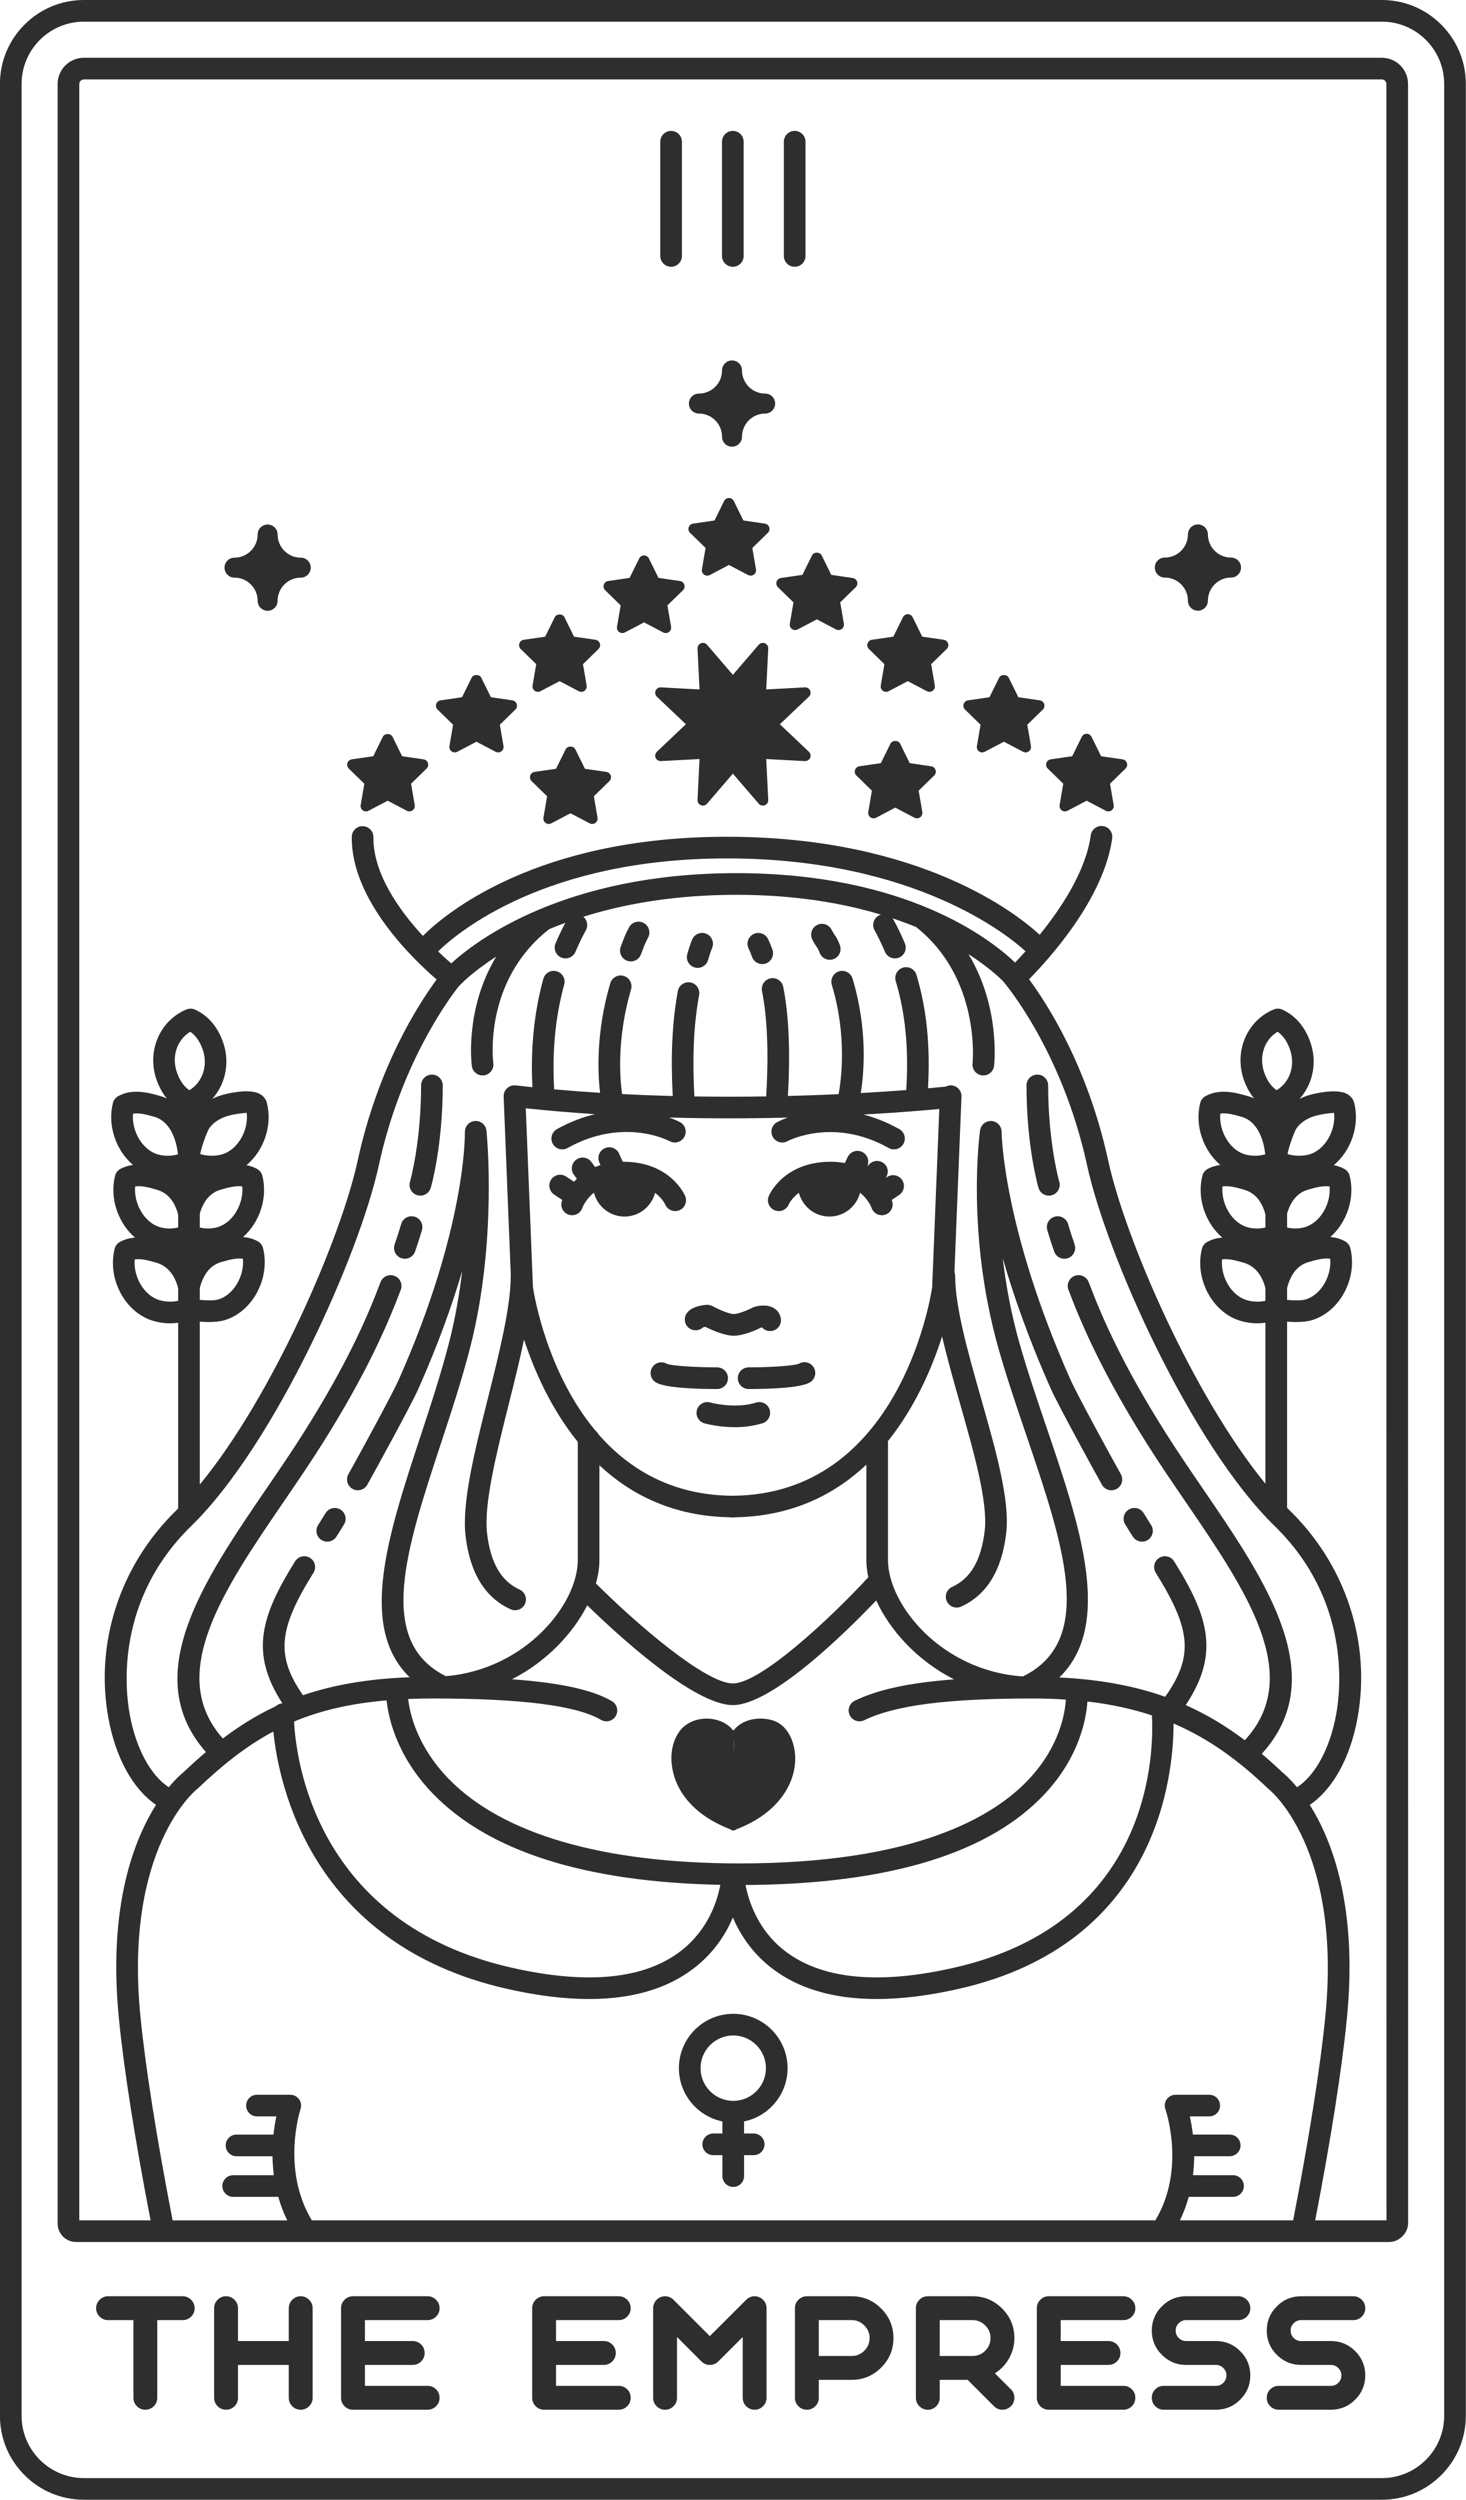 <?xml version="1.0" encoding="UTF-8"?><svg xmlns="http://www.w3.org/2000/svg" xmlns:xlink="http://www.w3.org/1999/xlink" height="1100.0" preserveAspectRatio="xMidYMid meet" version="1.0" viewBox="277.4 50.0 645.3 1100.0" width="645.3" zoomAndPan="magnify"><g id="change1_1"><path d="M911.797,60.832C904.813,53.847,895.525,50,885.648,50H600H314.352c-9.879,0-19.165,3.847-26.149,10.832 c-6.985,6.984-10.831,16.271-10.831,26.149V600v513.019c0,9.878,3.847,19.165,10.831,26.15c6.984,6.984,16.271,10.831,26.149,10.831 H600h285.647c9.878,0,19.165-3.847,26.149-10.831c6.985-6.985,10.831-16.272,10.831-26.15V600V86.981 C922.628,77.103,918.782,67.816,911.797,60.832z M913.097,600v513.019c0,7.58-3.072,14.443-8.04,19.41 c-4.968,4.968-11.83,8.04-19.41,8.04H600H314.352c-7.58,0-14.442-3.072-19.41-8.04c-4.968-4.967-8.04-11.83-8.04-19.41V600V86.981 c0-7.58,3.072-14.442,8.04-19.41c4.967-4.968,11.83-8.04,19.41-8.04H600h285.647c7.58,0,14.443,3.072,19.41,8.04 c4.967,4.967,8.04,11.83,8.04,19.41V600z M897.192,86.981c0-3.089-1.203-5.993-3.387-8.177c-2.184-2.185-5.088-3.387-8.177-3.387 H599.98H314.332c-3.089,0-5.993,1.203-8.177,3.387c-2.185,2.185-3.387,5.089-3.387,8.177V600v428.592 c0.083,4.429,3.685,7.997,8.134,7.997h577.919c4.501,0,8.411-3.911,8.411-8.411L897.192,600V86.981z M334.499,804.409 c-2.063-11.244-6.199-50.454,27.12-82.937c36.645-35.728,73.944-119.187,82.535-158.711c9.521-43.805,29.779-71.861,35.26-78.855 c0.138-0.121,0.285-0.228,0.41-0.367c0.133-0.148,5.261-5.684,16.001-12.58c-13.782,22.832-10.9,46.83-10.729,48.139 c0.316,2.398,2.361,4.14,4.716,4.14c0.205,0,0.413-0.012,0.621-0.039c2.606-0.338,4.446-2.726,4.114-5.333 c-0.188-1.484-4.257-36.43,24.587-58.994c2.277-0.949,4.638-1.883,7.127-2.792c-1.528,2.868-2.99,5.881-4.321,9.039 c-1.024,2.426,0.112,5.22,2.538,6.244c0.605,0.254,1.232,0.375,1.849,0.375c1.858,0,3.627-1.095,4.393-2.915 c1.409-3.335,2.947-6.525,4.579-9.477c1.118-2.025,0.604-4.509-1.101-5.944c17.713-5.554,40.018-9.649,67.384-9.649 c25.72,0,46.747,3.65,63.597,8.726c-0.324,0.096-0.644,0.223-0.953,0.393c-2.302,1.272-3.14,4.171-1.868,6.475 c1.632,2.952,3.171,6.142,4.579,9.477c0.766,1.82,2.535,2.915,4.393,2.915c0.617,0,1.244-0.121,1.849-0.375 c2.426-1.024,3.562-3.818,2.538-6.244c-1.536-3.642-3.224-7.136-5.014-10.38c-0.131-0.236-0.289-0.446-0.451-0.651 c3.67,1.227,7.143,2.511,10.382,3.839c28.542,22.577,24.926,59.428,24.865,60.011c-0.298,2.614,1.579,4.973,4.192,5.273 c0.186,0.022,0.369,0.031,0.549,0.031c2.389,0,4.449-1.793,4.728-4.224c0.154-1.344,2.712-26.026-11.267-49.162 c8.04,5.185,13.03,9.717,15.307,11.99c0.074,0.1,0.131,0.207,0.214,0.303c0.254,0.295,25.668,29.952,36.679,80.613 c8.591,39.524,45.89,122.983,82.535,158.711c33.319,32.482,29.183,71.693,27.12,82.937c-2.748,14.994-9.218,26.879-17.226,32.057 c-3.11-3.752-5.523-5.818-6.326-6.461c-3.022-2.868-6.081-5.612-9.194-8.25c30.723-33.743,1.987-75.809-25.844-116.529 c-5.566-8.143-11.321-16.565-16.506-24.783c-19.239-30.505-27.901-50.608-33.84-66.249c-0.934-2.46-3.689-3.697-6.146-2.764 c-2.46,0.934-3.698,3.686-2.764,6.146c5.746,15.144,14.886,36.553,34.69,67.953c5.277,8.368,11.082,16.861,16.698,25.077 c26.97,39.461,52.451,76.78,26.239,105.169c-7.957-6.012-16.467-11.223-25.997-15.468c14.975-22.558,10.162-38.812-5.104-63.258 c-1.393-2.234-4.34-2.912-6.568-1.519c-2.231,1.395-2.91,4.334-1.517,6.568c15.627,25.025,16.68,36.782,4.13,54.563 c-13.184-4.686-28.373-7.642-46.6-8.503c23.933-23.128,8.973-67.142-5.558-109.885c-4.189-12.323-8.523-25.067-12.023-37.417 c-3.69-13.017-5.958-25.662-7.314-37.216c4.633,16.178,11.397,35.561,21.304,57.769c2.982,6.691,18.867,35.742,22.37,41.952 c0.875,1.553,2.491,2.426,4.154,2.426c0.794,0,1.598-0.199,2.339-0.616c2.29-1.294,3.103-4.199,1.809-6.492 c-4.049-7.179-19.279-35.12-21.966-41.151c-30.132-67.554-30.505-109.087-30.505-109.499c0-0.053-0.014-0.103-0.016-0.156 c-0.005-0.166-0.027-0.326-0.049-0.487c-0.021-0.153-0.039-0.305-0.074-0.454c-0.036-0.151-0.086-0.295-0.137-0.441 c-0.051-0.149-0.099-0.297-0.164-0.438c-0.062-0.137-0.139-0.265-0.214-0.394c-0.078-0.134-0.152-0.268-0.242-0.394 c-0.09-0.126-0.193-0.241-0.295-0.358c-0.097-0.111-0.191-0.223-0.297-0.324c-0.117-0.112-0.246-0.209-0.375-0.309 c-0.112-0.087-0.223-0.176-0.343-0.253c-0.136-0.087-0.282-0.159-0.427-0.232c-0.132-0.067-0.262-0.134-0.401-0.189 c-0.148-0.058-0.304-0.1-0.46-0.143c-0.15-0.042-0.297-0.084-0.453-0.111c-0.055-0.01-0.105-0.031-0.161-0.039 c-0.121-0.017-0.238-0.006-0.358-0.013c-0.1-0.006-0.195-0.03-0.296-0.03h-0.003c-0.047,0-0.09,0.012-0.136,0.014 c-0.177,0.005-0.349,0.028-0.522,0.052c-0.146,0.02-0.292,0.038-0.433,0.071c-0.147,0.035-0.287,0.084-0.429,0.132 c-0.157,0.053-0.313,0.105-0.461,0.173c-0.12,0.055-0.232,0.123-0.346,0.187c-0.154,0.086-0.306,0.172-0.448,0.275 c-0.105,0.076-0.2,0.162-0.299,0.246c-0.132,0.112-0.263,0.223-0.382,0.349c-0.095,0.1-0.178,0.21-0.264,0.319 c-0.102,0.129-0.205,0.257-0.294,0.396c-0.078,0.122-0.141,0.252-0.208,0.381c-0.074,0.146-0.149,0.289-0.209,0.443 c-0.052,0.135-0.09,0.276-0.13,0.418c-0.047,0.165-0.092,0.328-0.122,0.5c-0.009,0.05-0.029,0.095-0.036,0.145 c-0.258,1.843-6.159,45.707,8.123,96.091c3.568,12.586,7.943,25.447,12.168,37.886c16.513,48.573,30.768,90.566-1.428,106.357 c-35.889-2.388-59.391-31.593-59.391-51.197v-52.38c12.233-15.269,19.598-32.803,23.817-46.056 c2.206,9.593,5.105,19.793,7.963,29.829c6.028,21.189,12.264,43.099,10.781,55.71c-1.523,12.941-6.205,21.014-14.315,24.687 c-2.395,1.086-3.459,3.909-2.373,6.308c0.797,1.759,2.529,2.799,4.344,2.799c0.658,0,1.325-0.136,1.964-0.425 c11.25-5.094,17.927-15.944,19.844-32.254c1.706-14.503-4.502-36.327-11.079-59.431c-5.594-19.663-11.38-39.994-11.38-53.879 c0-0.592-0.122-1.153-0.319-1.676l3.096-77.193c0.105-2.629-1.942-4.848-4.57-4.953c-0.838-0.015-1.628,0.2-2.333,0.56 c-1.329,0.138-4,0.404-7.839,0.743c1.068-18.57-0.571-34.945-5.068-49.907c-0.76-2.522-3.431-3.951-5.935-3.193 c-2.522,0.757-3.95,3.414-3.193,5.935c4.277,14.233,5.772,29.947,4.609,47.948c-5.595,0.426-12.32,0.881-19.988,1.307 c1.426-8.907,3.08-28.084-3.63-50.363c-0.76-2.521-3.416-3.95-5.938-3.188c-2.519,0.759-3.946,3.416-3.189,5.937 c6.72,22.316,4.195,41.572,2.988,48.111c-6.89,0.318-14.369,0.591-22.304,0.79c1.086-19.545,0.426-35.32-2.055-48.002 c-0.506-2.584-3.01-4.271-5.591-3.763c-2.581,0.506-4.266,3.008-3.76,5.591c2.355,12.058,2.95,27.294,1.851,46.373 c-9.984,0.16-20.578,0.187-31.606,0.017c-1.281-22.529,0.541-36.21,2.064-44.64c0.469-2.591-1.25-5.07-3.841-5.538 c-2.578-0.456-5.067,1.25-5.535,3.841c-2.488,13.76-3.193,28.543-2.229,46.143c-7.292-0.187-14.748-0.473-22.3-0.858 c-0.914-6.433-2.466-24.237,3.946-46.08c0.742-2.525-0.704-5.174-3.23-5.915c-2.526-0.731-5.175,0.704-5.917,3.231 c-6.385,21.756-5.5,39.746-4.487,48.214c-6.682-0.421-13.421-0.926-20.193-1.535c-0.993-16.254,0.469-31.758,4.398-46.096 c0.698-2.538-0.797-5.16-3.335-5.856c-2.529-0.689-5.16,0.794-5.855,3.337c-4.088,14.899-5.675,30.929-4.801,47.681 c-2.451-0.255-4.903-0.515-7.355-0.798c-1.402-0.151-2.764,0.295-3.788,1.241c-1.021,0.948-1.576,2.293-1.52,3.684l3.151,78.572 c-0.006,0.1-0.03,0.195-0.03,0.297c0,13.816-5.116,34.218-10.062,53.949c-5.929,23.649-11.529,45.988-9.817,60.538 c1.917,16.31,8.594,27.163,19.841,32.254c0.639,0.289,1.306,0.425,1.964,0.425c1.815,0,3.546-1.039,4.344-2.799 c1.086-2.398,0.022-5.222-2.373-6.308c-8.107-3.67-12.789-11.746-14.312-24.687c-1.505-12.814,4.139-35.331,9.599-57.106 c2.378-9.489,4.774-19.109,6.674-28.217c4.318,13.184,11.669,30.199,23.654,45.029V736.5c0,19.362-22.923,48.087-58.061,51.097 c-30.826-15.343-17.581-55.642-2.237-102.245c4.626-14.055,9.413-28.587,13.04-42.848c11.824-46.487,7.26-93.006,7.061-94.964 c-0.011-0.106-0.045-0.202-0.063-0.306c-0.028-0.164-0.056-0.326-0.099-0.484c-0.039-0.139-0.088-0.271-0.139-0.405 c-0.063-0.168-0.129-0.332-0.209-0.49c-0.052-0.101-0.111-0.196-0.169-0.292c-0.109-0.181-0.225-0.355-0.356-0.519 c-0.044-0.054-0.09-0.104-0.136-0.156c-0.167-0.192-0.345-0.37-0.541-0.532c-0.019-0.016-0.04-0.031-0.061-0.047 c-0.224-0.181-0.462-0.34-0.717-0.477c-0.005-0.003-0.011-0.005-0.016-0.008c-0.257-0.138-0.526-0.25-0.807-0.338 c-0.033-0.01-0.067-0.017-0.1-0.027c-0.241-0.069-0.486-0.122-0.741-0.151c-0.127-0.016-0.256-0.017-0.384-0.023 c-0.115-0.003-0.225-0.025-0.342-0.02c-0.05,0.002-0.096,0.016-0.146,0.019c-0.067,0.004-0.131-0.007-0.199,0 c-0.123,0.013-0.237,0.051-0.357,0.073c-0.132,0.024-0.264,0.046-0.391,0.08c-0.183,0.049-0.356,0.112-0.529,0.182 c-0.114,0.046-0.227,0.089-0.336,0.143c-0.172,0.085-0.334,0.182-0.493,0.286c-0.097,0.063-0.193,0.124-0.285,0.194 c-0.152,0.116-0.291,0.242-0.427,0.374c-0.083,0.081-0.166,0.16-0.244,0.247c-0.123,0.138-0.233,0.285-0.339,0.437 c-0.071,0.1-0.14,0.199-0.203,0.304c-0.091,0.154-0.169,0.314-0.242,0.479c-0.054,0.119-0.106,0.237-0.15,0.36 c-0.059,0.165-0.101,0.334-0.142,0.506c-0.031,0.135-0.062,0.268-0.082,0.407c-0.024,0.171-0.032,0.344-0.038,0.52 c-0.003,0.098-0.024,0.191-0.021,0.29c0.009,0.411,0.807,41.888-29.291,109.361c-2.687,6.031-17.917,33.972-21.966,41.151 c-1.294,2.293-0.481,5.198,1.809,6.492c0.742,0.417,1.545,0.616,2.339,0.616c1.663,0,3.279-0.873,4.154-2.426 c3.503-6.21,19.388-35.261,22.37-41.952c8.766-19.652,14.985-37.105,19.398-52.08c-1.185,9.964-2.965,20.431-5.61,30.828 c-3.546,13.94-8.278,28.316-12.854,42.215c-14.101,42.825-27.498,83.576-4.662,105.682c-18.598,0.696-33.772,3.42-46.951,7.924 c-12.046-17.405-10.81-29.173,4.618-53.88c1.393-2.234,0.714-5.174-1.517-6.568c-2.24-1.393-5.175-0.715-6.568,1.519 c-15.084,24.155-19.96,40.31-5.63,62.453c-0.05,0.022-0.099,0.046-0.149,0.068c-1.057,0.117-2.024,0.564-2.769,1.263 c-8.359,3.913-15.972,8.661-23.262,14.186c-25.07-28.294,0.221-65.309,26.951-104.421c5.616-8.213,11.418-16.704,16.695-25.069 c19.81-31.409,28.944-52.814,34.687-67.953c0.934-2.462-0.304-5.212-2.764-6.146c-2.467-0.932-5.212,0.304-6.146,2.764 c-5.932,15.637-14.591,35.737-33.837,66.249c-5.184,8.216-10.937,16.634-16.503,24.776c-27.618,40.411-56.123,82.146-26.533,115.76 c-3.36,2.849-6.69,5.852-10.034,9.027c-0.802,0.641-3.207,2.7-6.309,6.438C343.697,831.254,337.242,819.38,334.499,804.409z M724.217,473.561c-11.048-10.53-48.093-39.339-122.636-39.339c-75.672,0-114.566,29.667-125.567,39.716 c-1.525-1.316-3.535-3.123-5.781-5.274c8.72-8.474,47.34-40.923,127.098-40.923c83.035,0,124.296,34.25,131.493,40.872 C727.067,470.564,725.48,472.257,724.217,473.561z M697.463,915.853c-33.34,7.58-58.422,5.107-74.549-7.341 c-12.028-9.281-16.021-22.127-17.343-29.031c63.046-0.357,107.459-13.909,131.958-40.346c15.029-16.217,18.007-32.72,18.525-40.399 c10.536,1.228,19.901,3.303,28.384,6.113C785.299,819.911,785.177,895.918,697.463,915.853z M447.565,798.237 c0.86,7.99,4.561,24.548,20.118,40.775c24.592,25.655,67.248,39.206,126.785,40.388c-1.273,6.842-5.195,19.649-17.267,29.026 c-16.127,12.522-41.246,15.02-74.664,7.428c-86.377-19.633-94.878-91.88-95.687-108.296 C418.345,802.742,431.484,799.62,447.565,798.237z M467.618,797.403c39.238,0,63.544,3.075,74.307,9.401 c0.757,0.447,1.589,0.658,2.411,0.658c1.632,0,3.224-0.841,4.111-2.352c1.334-2.268,0.577-5.188-1.694-6.522 c-8.432-4.958-22.728-8.113-43.992-9.635c15.38-7.869,26.87-20.204,33.127-32.545c13.037,12.702,46.824,43.905,64.112,43.905 c17.405,0,50.449-32.782,63.096-46.035c5.985,13.056,17.918,26.396,34.223,34.715c-19.835,1.489-33.635,4.516-43.69,9.418 c-2.367,1.154-3.348,4.008-2.197,6.373c0.825,1.694,2.522,2.677,4.288,2.677c0.701,0,1.412-0.155,2.085-0.481 c13.581-6.621,36.588-9.575,74.591-9.577c4.961,0,9.634,0.194,14.164,0.487c-0.357,5.931-2.667,20.361-16.018,34.768 c-15.78,17.03-50.709,37.327-127.491,37.327c-60.28,0-104.625-12.904-128.245-37.318c-13.701-14.164-16.97-28.367-17.736-35.036 C460.466,797.492,463.957,797.403,467.618,797.403z M508.836,537.694c10.211,1.091,20.395,1.932,30.453,2.585 c-5.279,1.266-10.888,3.323-16.718,6.577c-2.296,1.283-3.121,4.185-1.837,6.484c0.872,1.562,2.494,2.443,4.164,2.443 c0.788,0,1.585-0.195,2.321-0.607c24.371-13.603,44.147-3.438,44.984-2.991c2.315,1.236,5.197,0.377,6.444-1.933 c1.253-2.315,0.391-5.206-1.924-6.46c-0.251-0.136-1.935-1.023-4.768-2.026c18.65,0.503,36.321,0.423,52.157,0.031 c-2.765,0.994-4.415,1.868-4.661,2.003c-2.311,1.26-3.165,4.154-1.902,6.466c1.26,2.313,4.164,3.165,6.463,1.902 c0.205-0.109,20.204-10.702,44.562,3c0.738,0.416,1.539,0.614,2.333,0.614c1.663-0.002,3.283-0.875,4.157-2.431 c1.291-2.293,0.478-5.198-1.818-6.489c-5.488-3.088-10.79-5.125-15.793-6.41c15.562-0.871,27.245-1.869,33.405-2.452l-3.144,78.455 c-0.94,6.198-15.179,91.248-87.86,91.735c-27.019-0.181-45.968-12.034-59.151-27.195c-0.318-0.613-0.76-1.144-1.3-1.565 c-21.189-25.463-26.831-59.158-27.41-62.974L508.836,537.694z M541.254,736.5v-41.695c13.867,12.953,32.484,22.383,57.256,22.867 c0.24,0.037,0.481,0.074,0.731,0.074c0.209,0,0.404-0.022,0.613-0.023c0.209,0.001,0.403,0.023,0.613,0.023 c0.251,0,0.491-0.036,0.731-0.074c24.948-0.487,43.649-10.051,57.547-23.145V736.5c0,2.412,0.303,4.949,0.869,7.558 c-17.146,18.566-47.516,46.724-59.617,46.724c-11.999,0-42.51-26.231-60.301-44.005C540.713,743.209,541.254,739.742,541.254,736.5z M363.995,837.411c0.14-0.106,0.276-0.22,0.403-0.344c10.873-10.335,21.353-18.732,33.322-25.123 c2.384,23.457,16.713,93.661,102.707,113.206c13.236,3.006,25.336,4.508,36.269,4.508c19.081,0,34.597-4.573,46.349-13.704 c8.693-6.753,13.856-14.903,16.954-22.169c3.098,7.265,8.261,15.416,16.954,22.169c11.753,9.131,27.269,13.707,46.349,13.704 c10.933,0,23.037-1.502,36.269-4.508c87.278-19.837,94.396-93.45,94.409-116.729c16.178,6.935,29.16,16.805,41.62,28.647 c0.115,0.112,0.258,0.23,0.382,0.329c0.323,0.248,32.078,25.82,24.808,99.794c-2.194,22.338-7.097,53.365-14.178,89.868h-49.832 c1.667-3.459,2.94-6.924,3.876-10.349h19.497c2.631,0,4.766-2.135,4.766-4.766s-2.135-4.766-4.766-4.766h-17.627 c0.344-2.882,0.521-5.683,0.529-8.34h15.637c2.631,0,4.766-2.135,4.766-4.766s-2.135-4.766-4.766-4.766h-16.21 c-0.37-3.074-0.859-5.791-1.357-7.998h8.548c2.631,0,4.766-2.135,4.766-4.766s-2.135-4.766-4.766-4.766h-14.66 c-0.067,0-0.128,0.017-0.194,0.02c-0.521,0.006-1.049,0.078-1.565,0.266c-2.473,0.894-3.757,3.621-2.87,6.097 c0.097,0.266,9.132,26.379-4.435,48.898H414.668c-13.604-22.531-5.087-48.64-4.975-48.973c0.029-0.086,0.036-0.172,0.06-0.258 c0.048-0.169,0.091-0.338,0.12-0.514c0.026-0.16,0.038-0.317,0.048-0.476c0.006-0.099,0.029-0.193,0.029-0.294 c0-0.056-0.014-0.107-0.016-0.162c-0.005-0.168-0.027-0.331-0.05-0.496c-0.021-0.151-0.041-0.3-0.075-0.446 c-0.035-0.148-0.085-0.289-0.135-0.432c-0.051-0.15-0.1-0.299-0.165-0.441c-0.063-0.136-0.139-0.264-0.214-0.394 c-0.077-0.133-0.15-0.265-0.239-0.389c-0.092-0.13-0.199-0.248-0.304-0.368c-0.095-0.108-0.186-0.217-0.29-0.316 c-0.116-0.111-0.244-0.208-0.373-0.308c-0.118-0.091-0.233-0.183-0.36-0.263c-0.127-0.08-0.263-0.147-0.398-0.216 c-0.148-0.075-0.296-0.149-0.453-0.208c-0.051-0.019-0.094-0.049-0.146-0.067c-0.093-0.032-0.188-0.04-0.282-0.066 c-0.161-0.044-0.32-0.086-0.487-0.113c-0.164-0.027-0.325-0.039-0.487-0.049c-0.098-0.006-0.192-0.029-0.292-0.029h-14.66 c-2.631,0-4.766,2.135-4.766,4.766s2.135,4.766,4.766,4.766h8.503c-0.462,2.202-0.912,4.923-1.239,7.998h-16.283 c-2.631,0-4.766,2.135-4.766,4.766s2.135,4.766,4.766,4.766h15.832c0.038,2.657,0.244,5.457,0.615,8.34h-17.909 c-2.631,0-4.766,2.135-4.766,4.766s2.135,4.766,4.766,4.766h19.855c0.959,3.425,2.25,6.889,3.927,10.349h-50.44 c-7.081-36.503-11.984-67.53-14.178-89.868C331.936,863.215,363.694,837.644,363.995,837.411z M856.321,1027.058 c6.952-36.008,11.768-66.681,13.959-88.937c4.829-49.162-6.56-78.413-16.36-93.904c10.107-6.781,17.799-20.57,21.011-38.092 c6.075-33.139-5.082-67.335-29.844-91.478c-0.379-0.37-0.759-0.775-1.139-1.156v-81.908c1.252,0.097,2.612,0.169,4.008,0.169 c2.377,0,4.818-0.197,6.816-0.785c12.37-3.636,20.319-18.46,17.011-31.725c-0.32-1.292-1.17-2.391-2.339-3.03 c-2.097-1.147-4.26-1.687-6.447-1.863c7.185-6.346,10.961-17.071,8.501-26.94c-0.32-1.292-1.17-2.391-2.339-3.03 c-1.519-0.831-3.072-1.355-4.644-1.649c7.497-6.285,11.5-17.26,8.988-27.343c-0.41-1.649-1.489-3.047-3.037-3.936 c-5.135-2.944-16.633,0.38-16.754,0.414c-0.555,0.164-1.108,0.343-1.651,0.537c-0.919,0.328-1.764,0.743-2.615,1.149 c5.888-6.567,7.953-16.261,4.595-25.368c-2.442-6.629-6.531-11.306-12.159-13.901c-1.207-0.557-2.594-0.579-3.826-0.071 c-11.936,4.969-17.644,18.741-12.997,31.352c1.107,3.007,2.571,5.59,4.346,7.782c-0.816-0.367-1.658-0.701-2.553-0.964 c-6.211-1.826-12.783-3.329-18.817-0.028c-1.17,0.639-2.02,1.737-2.339,3.03c-2.5,10.026,1.437,20.935,8.846,27.239 c-1.881,0.247-3.742,0.767-5.554,1.757c-1.17,0.639-2.02,1.737-2.339,3.03c-2.495,10.005,1.419,20.891,8.798,27.202 c-2.257,0.156-4.489,0.705-6.651,1.886c-1.17,0.638-2.02,1.737-2.342,3.031c-3.301,13.267,4.651,28.091,17.018,31.724 c2.439,0.717,4.967,1.072,7.468,1.072c1.172,0,2.331-0.107,3.478-0.262v70.836c-31.719-38.645-61.693-107.615-69.203-142.163 c-9.03-41.542-26.9-69.093-34.846-79.811c8.61-8.716,32.981-35.444,36.599-62.059c0.354-2.608-1.474-5.011-4.08-5.364 c-2.584-0.346-5.008,1.472-5.364,4.08c-2.14,15.747-13.105,32.201-22.486,43.77c-9.12-8.471-51.706-43.142-137.706-43.142 c-83.676,0-123.793,33.698-133.796,43.626c-10.339-11.233-21.953-27.434-21.761-43.447c0.031-2.633-2.076-4.79-4.71-4.823 c-2.603-0.124-4.79,2.077-4.821,4.708c-0.333,27.75,27.116,53.944,37.368,62.751c-7.983,10.79-25.77,38.298-34.771,79.71 c-7.533,34.655-37.668,103.949-69.495,142.525v-71.677c1.252,0.097,2.612,0.169,4.009,0.169c2.377,0,4.818-0.197,6.816-0.785 c12.367-3.635,20.319-18.459,17.018-31.724c-0.323-1.294-1.173-2.394-2.342-3.031c-2.1-1.146-4.264-1.687-6.451-1.862 c7.186-6.346,10.963-17.071,8.502-26.94c-0.32-1.292-1.17-2.391-2.339-3.03c-1.519-0.831-3.072-1.355-4.645-1.649 c7.496-6.285,11.5-17.26,8.988-27.348c-0.41-1.647-1.489-3.044-3.037-3.931c-5.129-2.944-16.276,0.273-16.754,0.414 c-0.555,0.164-1.108,0.343-1.651,0.537c-0.918,0.328-1.763,0.743-2.614,1.148c5.888-6.566,7.953-16.26,4.597-25.366v-0.002 c-2.445-6.63-6.537-11.306-12.162-13.901c-1.207-0.557-2.594-0.579-3.825-0.071c-11.936,4.969-17.644,18.741-12.997,31.352 c1.107,3.007,2.571,5.59,4.346,7.782c-0.816-0.367-1.658-0.701-2.553-0.964c-6.208-1.826-12.786-3.329-18.817-0.028 c-1.17,0.639-2.02,1.737-2.339,3.03c-2.5,10.026,1.437,20.935,8.846,27.239c-1.881,0.247-3.742,0.767-5.554,1.757 c-1.17,0.639-2.02,1.737-2.339,3.03c-2.494,10.005,1.419,20.891,8.798,27.202c-2.257,0.156-4.487,0.704-6.648,1.886 c-1.17,0.639-2.02,1.737-2.339,3.03c-3.307,13.267,4.641,28.092,17.011,31.725c2.439,0.717,4.967,1.072,7.468,1.072 c1.172,0,2.331-0.107,3.478-0.262v81.725c-0.282,0.281-0.565,0.584-0.847,0.86c-24.762,24.143-35.919,58.339-29.844,91.478 c3.207,17.5,10.885,31.275,20.974,38.065c-9.805,15.484-21.21,44.742-16.376,93.931c2.191,22.257,7.006,52.93,13.959,88.937h-31.38 V600V86.981c0-0.559,0.201-1.043,0.596-1.438c0.395-0.395,0.878-0.595,1.437-0.595H599.98h285.648c0.559,0,1.042,0.2,1.438,0.596 c0.395,0.395,0.596,0.879,0.596,1.437v513.02l0.04,427.057H856.321z M839.344,529.744c-2.339-1.627-4.095-4.092-5.343-7.474 c-2.646-7.184-0.174-14.655,5.758-18.263c2.336,1.627,4.092,4.092,5.34,7.473c0,0.002,0,0.002,0,0.003 C847.746,518.664,845.276,526.134,839.344,529.744z M843.948,567.593c0.001,0,0.002,0,0.003,0c-0.001,0.001-0.002,0.001-0.003,0.002 V567.593z M834.417,599.81v0.144c-0.053-0.039-0.106-0.078-0.159-0.117C834.311,599.829,834.364,599.818,834.417,599.81z M843.948,616.785c0.003-0.012,0.009-0.022,0.012-0.034c1.579-6.182,4.725-10.007,9.354-11.368c3.546-1.041,6.947-1.916,9.618-1.46 c0.676,7.66-4.123,15.924-10.847,17.9c-1.781,0.523-5.118,0.464-8.138,0.192V616.785z M851.801,589.993 c-2.578,0.756-5.281,0.788-7.853,0.163v-6.142c1.651-5.637,4.69-9.173,9.081-10.463c3.543-1.039,6.944-1.91,9.618-1.46 C863.324,579.753,858.524,588.016,851.801,589.993z M853.802,557.966c-2.966,0.866-6.627,0.802-9.674-0.112 c0.524-3.101,2.904-9.561,3.863-11.18c1.936-2.921,5.026-4.493,7.282-5.298c0.372-0.133,0.751-0.256,1.129-0.366 c2.017-0.593,5.938-1.241,8.216-1.274C865.461,547.489,860.621,555.962,853.802,557.966z M834.324,557.957 c-2.876,0.825-6.078,0.845-8.929,0.009c-6.723-1.976-11.523-10.24-10.847-17.902c2.671-0.462,6.075,0.42,9.618,1.46 C830.691,543.443,833.651,551.214,834.324,557.957z M815.501,572.091c2.674-0.456,6.078,0.417,9.618,1.46 c4.566,1.343,7.655,4.916,9.211,10.592c0.017,0.202,0.045,0.4,0.088,0.596v5.381c-2.636,0.681-5.42,0.651-8.07-0.126 C819.627,588.015,814.827,579.751,815.501,572.091z M824.929,605.669c5.91,1.738,8.42,7.028,9.488,11.18v5.565 c-2.624,0.578-5.557,0.487-8.259-0.304c-6.72-1.975-11.52-10.239-10.85-17.9C817.983,603.751,821.383,604.628,824.929,605.669z M365.345,567.593c0.001,0,0.002,0,0.003,0c-0.001,0.001-0.002,0.001-0.003,0.002V567.593z M355.813,599.81v0.143 c-0.053-0.039-0.105-0.078-0.159-0.117C355.708,599.829,355.761,599.819,355.813,599.81z M365.345,616.785 c0.003-0.012,0.009-0.022,0.012-0.034c1.579-6.182,4.725-10.007,9.354-11.368c3.543-1.041,6.953-1.916,9.621-1.46 c0.673,7.66-4.13,15.924-10.85,17.9c-1.782,0.523-5.118,0.464-8.138,0.192V616.785z M373.197,589.993 c-2.576,0.756-5.28,0.788-7.853,0.163v-6.142c1.651-5.637,4.69-9.173,9.081-10.463c3.546-1.039,6.947-1.91,9.618-1.46 C384.72,579.753,379.92,588.016,373.197,589.993z M375.198,557.966c-2.966,0.866-6.627,0.802-9.674-0.112 c0.524-3.101,2.904-9.561,3.863-11.18c1.936-2.921,5.026-4.493,7.282-5.298c0.372-0.133,0.751-0.256,1.126-0.366 c2.02-0.593,5.945-1.24,8.219-1.274C386.858,547.491,382.015,555.962,375.198,557.966z M360.74,529.744 c-2.339-1.627-4.095-4.092-5.343-7.474c-2.646-7.184-0.174-14.655,5.758-18.263c2.336,1.629,4.095,4.092,5.343,7.476 C369.145,518.664,366.669,526.134,360.74,529.744z M355.72,557.957c-2.876,0.825-6.078,0.845-8.929,0.009 c-6.723-1.976-11.523-10.24-10.847-17.902c2.678-0.462,6.075,0.42,9.618,1.46C352.087,543.443,355.047,551.214,355.72,557.957z M336.897,572.091c2.671-0.456,6.078,0.417,9.618,1.46c4.563,1.341,7.65,4.913,9.211,10.583c0.017,0.205,0.045,0.406,0.088,0.605 v5.382c-2.636,0.681-5.421,0.649-8.07-0.128C341.023,588.015,336.224,579.751,336.897,572.091z M346.326,605.669 c5.91,1.738,8.42,7.028,9.488,11.18v5.565c-2.624,0.578-5.557,0.487-8.259-0.304c-6.723-1.976-11.523-10.239-10.847-17.9 C339.385,603.751,342.783,604.628,346.326,605.669z M595.202,162.628v-50.262c0-2.633,2.135-4.766,4.766-4.766 c2.631,0,4.766,2.133,4.766,4.766v50.262c0,2.633-2.135,4.766-4.766,4.766C597.337,167.394,595.202,165.261,595.202,162.628z M568.039,162.628v-50.262c0-2.633,2.135-4.766,4.766-4.766s4.766,2.133,4.766,4.766v50.262c0,2.633-2.135,4.766-4.766,4.766 S568.039,165.261,568.039,162.628z M622.43,162.628v-50.262c0-2.633,2.135-4.766,4.766-4.766s4.766,2.133,4.766,4.766v50.262 c0,2.633-2.135,4.766-4.766,4.766S622.43,165.261,622.43,162.628z M546.24,391.288c0.282,0.863,0.047,1.81-0.602,2.443l-6.832,6.661 l1.613,9.404c0.152,0.895-0.214,1.798-0.949,2.332c-0.729,0.531-1.706,0.605-2.507,0.182l-8.448-4.441l-8.445,4.441 c-0.348,0.183-0.729,0.273-1.108,0.273c-0.493,0-0.987-0.154-1.399-0.455c-0.735-0.534-1.101-1.436-0.949-2.332l1.613-9.404 l-6.832-6.661c-0.648-0.633-0.884-1.581-0.602-2.443c0.279-0.863,1.024-1.491,1.924-1.621l9.441-1.371l4.219-8.555 c0.807-1.629,3.469-1.627,4.275-0.002l4.223,8.557l9.441,1.371C545.216,389.797,545.961,390.426,546.24,391.288z M689.207,388.811 c0.282,0.863,0.047,1.81-0.602,2.443l-6.832,6.66l1.613,9.405c0.152,0.895-0.214,1.798-0.949,2.332 c-0.729,0.534-1.706,0.602-2.507,0.182l-8.448-4.441l-8.445,4.441c-0.347,0.183-0.729,0.273-1.108,0.273 c-0.493,0-0.987-0.154-1.399-0.455c-0.735-0.534-1.101-1.436-0.949-2.332l1.613-9.405l-6.832-6.66 c-0.648-0.633-0.884-1.581-0.602-2.443c0.279-0.863,1.024-1.491,1.924-1.621l9.441-1.373l4.22-8.555 c0.807-1.629,3.469-1.627,4.275-0.002l4.223,8.557l9.441,1.373C688.183,387.32,688.928,387.948,689.207,388.811z M465.778,385.764 c0.282,0.863,0.047,1.81-0.602,2.443l-6.832,6.661l1.613,9.404c0.152,0.895-0.214,1.798-0.949,2.332 c-0.729,0.531-1.706,0.605-2.507,0.182l-8.448-4.441l-8.445,4.441c-0.347,0.183-0.729,0.273-1.108,0.273 c-0.493,0-0.987-0.154-1.399-0.455c-0.735-0.534-1.101-1.436-0.949-2.332l1.613-9.404l-6.832-6.661 c-0.648-0.633-0.884-1.581-0.602-2.443c0.279-0.863,1.024-1.491,1.924-1.621l9.441-1.371l4.22-8.555 c0.807-1.629,3.469-1.627,4.275-0.002l4.223,8.557l9.441,1.371C464.754,384.273,465.499,384.902,465.778,385.764z M773.445,385.764 c0.282,0.863,0.047,1.81-0.602,2.443l-6.835,6.661l1.613,9.404c0.152,0.895-0.214,1.798-0.949,2.332 c-0.413,0.301-0.906,0.455-1.399,0.455c-0.379,0-0.76-0.09-1.108-0.273l-8.445-4.441l-8.448,4.441 c-0.804,0.422-1.781,0.349-2.507-0.182c-0.735-0.534-1.101-1.436-0.949-2.332l1.613-9.404l-6.832-6.661 c-0.648-0.633-0.884-1.581-0.602-2.443c0.279-0.863,1.024-1.491,1.924-1.621l9.441-1.371l4.223-8.557 c0.403-0.813,1.232-1.328,2.138-1.328s1.734,0.515,2.138,1.329l4.219,8.555l9.444,1.371 C772.421,384.273,773.166,384.902,773.445,385.764z M504.852,359.805c0.282,0.863,0.047,1.81-0.602,2.443l-6.832,6.66l1.613,9.404 c0.152,0.895-0.214,1.798-0.949,2.332c-0.729,0.532-1.706,0.603-2.507,0.182l-8.448-4.441l-8.445,4.441 c-0.348,0.183-0.729,0.273-1.108,0.273c-0.493,0-0.987-0.154-1.399-0.455c-0.735-0.534-1.101-1.436-0.949-2.332l1.613-9.404 l-6.835-6.66c-0.648-0.633-0.884-1.579-0.602-2.443c0.279-0.863,1.024-1.491,1.924-1.621l9.444-1.373l4.22-8.555 c0.807-1.629,3.469-1.627,4.275-0.002l4.223,8.557l9.441,1.373C503.828,358.314,504.573,358.942,504.852,359.805z M737.03,359.805 c0.282,0.863,0.047,1.81-0.602,2.443l-6.832,6.66l1.613,9.404c0.152,0.895-0.214,1.798-0.949,2.332 c-0.729,0.532-1.706,0.603-2.507,0.182l-8.448-4.441l-8.445,4.441c-0.347,0.183-0.729,0.273-1.108,0.273 c-0.493,0-0.987-0.154-1.399-0.455c-0.735-0.534-1.101-1.436-0.949-2.332l1.613-9.404l-6.835-6.66 c-0.648-0.633-0.884-1.579-0.602-2.443c0.279-0.863,1.024-1.491,1.924-1.621l9.441-1.373l4.223-8.557 c0.807-1.626,3.469-1.626,4.275,0l4.223,8.557l9.441,1.373C736.006,358.314,736.751,358.942,737.03,359.805z M513.437,342.257 l-6.832-6.661c-0.648-0.633-0.884-1.581-0.602-2.443c0.279-0.863,1.024-1.491,1.924-1.621l9.441-1.371l4.223-8.557 c0.807-1.626,3.469-1.626,4.275,0l4.223,8.557l9.441,1.371c0.9,0.13,1.644,0.759,1.924,1.621c0.282,0.863,0.047,1.81-0.602,2.443 l-6.835,6.661l1.613,9.404c0.152,0.895-0.214,1.798-0.949,2.332c-0.413,0.301-0.906,0.455-1.399,0.455 c-0.379,0-0.76-0.09-1.108-0.273l-8.445-4.441l-8.448,4.441c-0.8,0.42-1.781,0.351-2.507-0.181 c-0.735-0.534-1.101-1.436-0.949-2.332L513.437,342.257z M694.714,333.152c0.282,0.863,0.047,1.81-0.602,2.443l-6.835,6.661 l1.613,9.404c0.152,0.895-0.214,1.798-0.949,2.332c-0.413,0.301-0.906,0.455-1.399,0.455c-0.379,0-0.76-0.09-1.108-0.273 l-8.445-4.441l-8.448,4.441c-0.804,0.42-1.778,0.351-2.507-0.181c-0.735-0.534-1.101-1.436-0.949-2.332l1.613-9.404l-6.832-6.661 c-0.648-0.633-0.884-1.581-0.602-2.443c0.279-0.863,1.024-1.491,1.924-1.621l9.441-1.371l4.223-8.557 c0.403-0.813,1.232-1.328,2.138-1.328c0.906,0,1.734,0.515,2.138,1.329l4.219,8.555l9.444,1.371 C693.69,331.661,694.435,332.29,694.714,333.152z M569.342,328.315l-8.442-4.441l-8.448,4.443c-0.348,0.183-0.729,0.273-1.108,0.273 c-0.493,0-0.987-0.154-1.399-0.455c-0.735-0.534-1.101-1.436-0.949-2.332l1.613-9.405l-6.832-6.66 c-0.648-0.633-0.884-1.581-0.602-2.443c0.279-0.863,1.024-1.491,1.924-1.621l9.441-1.373l4.223-8.557 c0.403-0.813,1.232-1.328,2.138-1.328s1.734,0.515,2.138,1.329l4.219,8.555l9.444,1.373c0.9,0.13,1.644,0.759,1.924,1.621 c0.282,0.864,0.047,1.81-0.602,2.443l-6.835,6.66l1.613,9.405c0.152,0.895-0.214,1.798-0.949,2.332 C571.123,328.666,570.149,328.742,569.342,328.315z M648.861,324.468c0.152,0.895-0.214,1.798-0.949,2.332 c-0.729,0.534-1.706,0.602-2.507,0.182l-8.448-4.441l-8.445,4.441c-0.348,0.183-0.729,0.273-1.108,0.273 c-0.493,0-0.987-0.154-1.399-0.455c-0.735-0.534-1.101-1.436-0.949-2.332l1.613-9.404l-6.835-6.66 c-0.648-0.633-0.884-1.579-0.602-2.443c0.279-0.863,1.024-1.491,1.924-1.621l9.441-1.373l4.223-8.557 c0.807-1.626,3.469-1.626,4.275,0l4.223,8.557l9.441,1.373c0.9,0.13,1.644,0.759,1.924,1.621c0.282,0.863,0.047,1.81-0.602,2.443 l-6.832,6.66L648.861,324.468z M581.151,284.474c-0.648-0.633-0.884-1.581-0.602-2.443c0.279-0.863,1.024-1.491,1.924-1.621 l9.441-1.373l4.223-8.557c0.403-0.813,1.232-1.328,2.138-1.328s1.734,0.515,2.138,1.329l4.219,8.555l9.444,1.373 c0.9,0.13,1.644,0.759,1.924,1.621c0.282,0.864,0.047,1.81-0.602,2.443l-6.835,6.66l1.613,9.404 c0.152,0.895-0.214,1.798-0.949,2.332c-0.413,0.301-0.906,0.455-1.399,0.455c-0.378,0-0.76-0.09-1.108-0.273l-8.445-4.441 l-8.448,4.441c-0.804,0.42-1.781,0.347-2.507-0.182c-0.735-0.534-1.101-1.436-0.949-2.332l1.613-9.404L581.151,284.474z M633.46,356.581l-12.776,12.114l12.776,12.116c0.726,0.687,0.946,1.755,0.549,2.671c-0.394,0.918-1.312,1.447-2.315,1.438 l-17.011-0.914l0.878,17.995c0.05,1.018-0.552,1.953-1.499,2.33c-0.943,0.368-2.023,0.112-2.687-0.661l-11.377-13.233 l-11.374,13.233c-0.462,0.538-1.126,0.83-1.806,0.83c-0.298,0-0.596-0.056-0.881-0.169c-0.946-0.377-1.548-1.312-1.499-2.33 l0.875-17.995l-17.008,0.914c-0.99,0.014-1.92-0.52-2.315-1.438c-0.397-0.917-0.177-1.984,0.549-2.671l12.776-12.116l-12.776-12.114 c-0.726-0.687-0.946-1.754-0.552-2.671c0.397-0.918,1.322-1.495,2.318-1.438l17.008,0.912l-0.875-17.995 c-0.05-1.018,0.552-1.953,1.499-2.33c0.934-0.375,2.023-0.113,2.687,0.661l11.374,13.232l11.377-13.232 c0.664-0.774,1.744-1.036,2.687-0.661c0.946,0.377,1.548,1.312,1.499,2.33l-0.878,17.995l17.011-0.912 c1.005-0.053,1.92,0.52,2.318,1.438C634.406,354.827,634.186,355.894,633.46,356.581z M520.005,569.058 c1.461-2.189,4.415-2.785,6.609-1.333l3.434,2.28c0.396-0.427,0.826-0.849,1.276-1.274l-1.3-1.776 c-1.554-2.124-1.092-5.105,1.033-6.66c2.116-1.551,5.104-1.092,6.661,1.032l1.628,2.225c0.76-0.316,1.542-0.617,2.376-0.879 l-0.498-1.102c-1.083-2.398-0.019-5.22,2.38-6.304c2.408-1.089,5.222-0.017,6.308,2.38l1.618,3.578c0.062,0,0.116-0.009,0.179-0.009 c20.744,0,27.036,14.495,27.293,15.113c1.015,2.429-0.13,5.22-2.56,6.235c-2.411,1.002-5.184-0.119-6.214-2.513 c-0.112-0.248-1.336-2.781-4.478-5.142c-1.562,5.978-6.971,10.425-13.449,10.425c-6.498,0-11.926-4.477-13.465-10.488 c-3.793,3.012-5.057,6.59-5.079,6.652c-0.664,1.998-2.522,3.262-4.52,3.262c-0.5,0-1.005-0.079-1.505-0.245 c-2.498-0.831-3.847-3.529-3.016-6.027c0.018-0.055,0.084-0.234,0.173-0.466l-3.549-2.357 C519.149,574.208,518.55,571.252,520.005,569.058z M615.794,576.329c0.258-0.617,6.549-15.113,27.293-15.113 c2.245,0,4.283,0.222,6.192,0.561l1.248-2.626c1.129-2.377,3.971-3.388,6.351-2.257c2.377,1.129,3.385,3.973,2.256,6.349 l-0.027,0.057l0.899-0.949c1.812-1.908,4.828-1.99,6.736-0.182c1.734,1.642,1.879,4.24,0.555,6.142l0.596-0.396 c2.184-1.455,5.15-0.861,6.605,1.333c1.458,2.192,0.862,5.15-1.331,6.607l-3.26,2.166c0.09,0.232,0.156,0.412,0.173,0.467 c0.831,2.498-0.518,5.195-3.016,6.027c-0.5,0.166-1.005,0.245-1.505,0.245c-1.998,0-3.857-1.264-4.52-3.262 c-0.081-0.227-1.378-3.698-5.067-6.636c-1.544,6.004-6.968,10.475-13.464,10.475c-6.49,0-11.911-4.467-13.458-10.466 c-3.27,2.446-4.441,5.081-4.462,5.131c-1.015,2.428-3.794,3.571-6.233,2.561C615.924,581.549,614.779,578.758,615.794,576.329z M579.795,627.763c1.908-2.535,5.693-3.348,8.535-3.583c0.918-0.073,1.852,0.121,2.668,0.56c3.127,1.694,7.629,3.509,9.345,3.509 c1.995,0,6.18-1.706,8.38-2.861c0.313-0.164,0.645-0.293,0.99-0.385c1.601-0.424,5.644-1.196,8.619,0.807 c1.567,1.053,2.56,2.674,2.799,4.562c0.329,2.612-1.52,4.997-4.13,5.327c-1.648,0.203-3.189-0.444-4.198-1.604 c-0.087,0.011-0.168,0.023-0.248,0.037c-2.076,1.038-7.744,3.647-12.212,3.647c-4.086,0-9.702-2.536-12.466-3.922 c-0.406,0.079-0.776,0.172-1.027,0.258c-1.663,1.553-4.247,1.731-6.121,0.321C578.628,632.852,578.209,629.864,579.795,627.763z M579.909,469.88c1.055-3.833,2.132-6.359,2.175-6.464c1.036-2.42,3.841-3.545,6.258-2.501c2.417,1.035,3.537,3.833,2.507,6.25 c-0.009,0.02-0.881,2.083-1.75,5.243c-0.583,2.114-2.501,3.503-4.592,3.503c-0.419,0-0.844-0.056-1.266-0.172 C580.704,475.041,579.211,472.417,579.909,469.88z M550.624,466.625l0.493-1.319c0.838-2.265,1.443-3.901,3.124-7.162 c1.207-2.338,4.086-3.25,6.419-2.049c2.339,1.207,3.258,4.081,2.051,6.421c-1.415,2.743-1.883,4.005-2.656,6.098l-0.509,1.368 c-0.72,1.91-2.535,3.089-4.461,3.089c-0.558,0-1.126-0.099-1.679-0.307C550.944,471.837,549.7,469.088,550.624,466.625z M606.961,467.498c-1.201-2.332-0.298-5.206,2.026-6.419c2.327-1.216,5.188-0.329,6.413,1.99c0.09,0.169,0.906,1.741,2.004,4.789 c0.894,2.476-0.391,5.208-2.867,6.1c-0.534,0.192-1.08,0.284-1.616,0.284c-1.952,0-3.782-1.208-4.483-3.151 C607.575,468.694,606.967,467.511,606.961,467.498z M634.974,463.474c-1.207-2.339-0.289-5.212,2.051-6.419 c2.336-1.208,5.209-0.29,6.419,2.051c0.645,1.252,1.049,1.838,1.384,2.327c0.773,1.125,1.35,2.041,2.265,4.452 c0.937,2.459-0.298,5.212-2.755,6.149c-0.558,0.213-1.132,0.313-1.697,0.313c-1.92,0-3.729-1.17-4.452-3.072 c-0.58-1.523-0.779-1.812-1.213-2.443C636.522,466.174,635.902,465.272,634.974,463.474z M593.068,661.233 c-8.244,0-22.711-0.377-26.955-2.904c-2.262-1.346-3.006-4.271-1.66-6.532c1.347-2.265,4.275-3,6.531-1.658 c2.069,0.907,13.13,1.562,22.084,1.564c2.631,0,4.766,2.135,4.766,4.766C597.833,659.1,595.698,661.233,593.068,661.233z M635.61,651.763c1.346,2.262,0.54,5.219-1.722,6.565c-4.244,2.527-18.712,2.904-26.955,2.904c-2.631,0-4.766-2.133-4.766-4.766 c0-2.631,2.135-4.766,4.766-4.766c8.954-0.002,20.015-0.656,22.205-1.63C631.397,648.728,634.267,649.503,635.61,651.763z M616.172,670.303c0.791,2.51-0.599,5.186-3.109,5.979c-4.142,1.308-8.389,1.744-12.202,1.744c-7.325,0-13.059-1.602-13.419-1.705 c-2.532-0.723-3.996-3.362-3.273-5.892c0.723-2.529,3.36-3.991,5.882-3.276c0.106,0.028,10.831,2.978,20.139,0.042 C612.713,666.394,615.378,667.794,616.172,670.303z M428.767,720.932c-0.714,1.097-1.136,1.795-1.536,2.462 c-0.493,0.818-0.962,1.596-1.809,2.873c-0.915,1.384-2.432,2.133-3.974,2.133c-0.906,0-1.818-0.256-2.628-0.793 c-2.197-1.454-2.795-4.412-1.34-6.605c0.742-1.122,1.154-1.804,1.585-2.524c0.447-0.743,0.915-1.52,1.71-2.743 c1.443-2.209,4.393-2.831,6.596-1.396C429.577,715.774,430.201,718.726,428.767,720.932z M451.106,597.6 c1.933-5.634,2.854-8.898,2.864-8.929c0.717-2.533,3.357-4.002,5.879-3.298c2.532,0.712,4.009,3.341,3.298,5.875 c-0.04,0.141-0.993,3.525-3.025,9.446c-0.679,1.976-2.529,3.22-4.508,3.22c-0.512,0-1.033-0.084-1.545-0.259 C451.578,602.8,450.253,600.09,451.106,597.6z M457.857,570.045c0.05-0.169,4.896-17.198,4.896-42.417 c0-2.633,2.135-4.766,4.766-4.766s4.766,2.133,4.766,4.766c0,26.679-5.06,44.342-5.274,45.08c-0.608,2.08-2.51,3.431-4.573,3.431 c-0.441,0-0.887-0.062-1.331-0.191C458.58,575.215,457.125,572.57,457.857,570.045z M772.759,720.932 c-1.433-2.206-0.81-5.158,1.396-6.593c2.206-1.435,5.156-0.813,6.596,1.396c0.794,1.222,1.263,2,1.71,2.743 c0.431,0.72,0.844,1.402,1.585,2.524c1.455,2.194,0.856,5.152-1.34,6.605c-0.81,0.537-1.722,0.793-2.628,0.793 c-1.542,0-3.059-0.749-3.974-2.133c-0.847-1.277-1.315-2.055-1.809-2.873C773.895,722.727,773.473,722.029,772.759,720.932z M747.557,588.671c0.009,0.031,0.931,3.295,2.864,8.929c0.853,2.49-0.472,5.2-2.963,6.055c-0.512,0.175-1.033,0.259-1.545,0.259 c-1.979,0-3.829-1.244-4.508-3.22c-2.032-5.921-2.985-9.305-3.025-9.446c-0.711-2.533,0.766-5.163,3.298-5.875 C744.206,584.667,746.844,586.138,747.557,588.671z M734.517,572.708c-0.214-0.738-5.274-18.401-5.274-45.08 c0-2.633,2.135-4.766,4.766-4.766c2.631,0,4.766,2.133,4.766,4.766c0,25.219,4.846,42.248,4.896,42.417 c0.732,2.525-0.723,5.17-3.248,5.904c-0.444,0.129-0.89,0.191-1.331,0.191C737.027,576.14,735.125,574.789,734.517,572.708z M595.391,983.522v5.313h-4.046c-2.631,0-4.766,2.135-4.766,4.766s2.135,4.766,4.766,4.766h4.046v9.215 c0,2.631,2.135,4.766,4.766,4.766s4.766-2.135,4.766-4.766v-9.215h4.235c2.631,0,4.766-2.135,4.766-4.766s-2.135-4.766-4.766-4.766 h-4.235v-5.313c10.913-2.216,19.152-11.884,19.152-23.442c0-13.189-10.729-23.918-23.918-23.918 c-13.189,0-23.921,10.729-23.921,23.918C576.236,971.638,584.477,981.306,595.391,983.522z M600.157,945.694 c7.933,0,14.387,6.453,14.387,14.387s-6.453,14.39-14.387,14.39s-14.39-6.456-14.39-14.39S592.224,945.694,600.157,945.694z M598.939,855c0.292,0.273,0.643,0.468,1.047,0.468c0.072,0,0.143-0.028,0.216-0.038c0.072,0.01,0.143,0.038,0.216,0.038 c0.404,0,0.754-0.195,1.046-0.467c4.093-1.573,7.799-3.461,10.992-5.648c9.239-6.323,14.697-15.345,14.973-24.755 c0.199-6.959-2.646-15.038-9.46-17.402c-5.958-2.064-13.851-0.835-17.739,4.364c-2.373-2.993-6.093-4.918-10.457-5.251 c-5.631-0.416-10.785,1.849-13.549,5.935c-4.868,7.198-3.621,16.431-0.828,22.671C580.292,845.861,590.701,851.836,598.939,855z M600.326,822.553l-0.018-6.368c0.029,0,0.057,0.005,0.087,0.004L600.326,822.553z M414.185,299.794 c0,2.428-1.969,4.397-4.397,4.397c-5.618,0-10.189,4.57-10.189,10.188c0,2.428-1.969,4.397-4.397,4.397s-4.397-1.969-4.397-4.397 c0-5.618-4.571-10.188-10.188-10.188c-2.428,0-4.397-1.969-4.397-4.397c0-2.428,1.969-4.397,4.397-4.397 c5.617,0,10.188-4.571,10.188-10.188c0-2.428,1.969-4.397,4.397-4.397s4.397,1.969,4.397,4.397c0,5.618,4.571,10.188,10.189,10.188 C412.216,295.397,414.185,297.366,414.185,299.794z M580.642,227.59c0-2.428,1.969-4.397,4.397-4.397 c5.617,0,10.188-4.571,10.188-10.188c0-2.428,1.969-4.397,4.396-4.397c2.429,0,4.397,1.969,4.397,4.397 c0,5.618,4.571,10.188,10.189,10.188c2.429,0,4.397,1.969,4.397,4.397c0,2.428-1.969,4.397-4.397,4.397 c-5.618,0-10.189,4.57-10.189,10.188c0,2.428-1.969,4.397-4.397,4.397c-2.428,0-4.396-1.969-4.396-4.397 c0-5.618-4.571-10.188-10.188-10.188C582.611,231.987,580.642,230.018,580.642,227.59z M823.676,299.757 c0,2.428-1.969,4.397-4.396,4.397c-5.619,0-10.189,4.57-10.189,10.188c0,2.428-1.969,4.397-4.397,4.397 c-2.429,0-4.397-1.969-4.397-4.397c0-5.618-4.57-10.188-10.188-10.188c-2.428,0-4.396-1.969-4.396-4.397 c0-2.428,1.969-4.397,4.396-4.397c5.618,0,10.188-4.571,10.188-10.188c0-2.428,1.969-4.397,4.397-4.397 c2.428,0,4.397,1.969,4.397,4.397c0,5.618,4.57,10.188,10.189,10.188C821.707,295.36,823.676,297.329,823.676,299.757z M361.541,1062.01c1.021,1.024,1.533,2.259,1.533,3.704s-0.512,2.681-1.533,3.701c-1.046,1.024-2.293,1.536-3.739,1.536h-11.176 v34.159c0,1.468-0.512,2.715-1.533,3.735c-1.024,1.024-2.259,1.536-3.704,1.536s-2.69-0.512-3.735-1.536 c-1.024-1.021-1.533-2.268-1.533-3.735v-34.159h-11.144c-1.467,0-2.712-0.512-3.736-1.536c-1.024-1.021-1.533-2.256-1.533-3.701 s0.509-2.681,1.533-3.704c1.024-1.042,2.268-1.567,3.736-1.567h32.825C359.248,1060.443,360.495,1060.967,361.541,1062.01z M413.481,1062.01c1.021,1.024,1.533,2.259,1.533,3.704v39.397c0,1.468-0.512,2.715-1.533,3.735 c-1.046,1.024-2.293,1.536-3.739,1.536s-2.681-0.512-3.701-1.536c-1.024-1.021-1.536-2.268-1.536-3.735v-14.446h-22.351v14.446 c0,1.468-0.512,2.715-1.533,3.735c-1.024,1.024-2.259,1.536-3.704,1.536c-1.467,0-2.712-0.512-3.736-1.536 c-1.024-1.021-1.533-2.268-1.533-3.735v-39.397c0-1.446,0.509-2.681,1.533-3.704c1.024-1.042,2.268-1.567,3.736-1.567 c1.446,0,2.681,0.524,3.704,1.567c1.021,1.024,1.533,2.259,1.533,3.704v14.443h22.351v-14.443c0-1.446,0.512-2.681,1.536-3.704 c1.021-1.042,2.256-1.567,3.701-1.567S412.435,1060.967,413.481,1062.01z M438.032,1070.951v9.205h21.017 c1.446,0,2.69,0.512,3.736,1.536c1.024,1.024,1.536,2.268,1.536,3.736c0,1.446-0.512,2.681-1.536,3.704 c-1.046,1.024-2.29,1.533-3.736,1.533h-21.017v9.208h27.588c1.446,0,2.69,0.512,3.736,1.533c1.024,1.024,1.536,2.259,1.536,3.704 c0,1.468-0.512,2.715-1.536,3.735c-1.046,1.024-2.29,1.536-3.736,1.536h-32.825c-1.468,0-2.715-0.512-3.736-1.536 c-1.024-1.021-1.536-2.268-1.536-3.735v-39.397c0-1.446,0.512-2.681,1.536-3.704c1.021-1.042,2.268-1.567,3.736-1.567h32.825 c1.446,0,2.69,0.524,3.736,1.567c1.024,1.024,1.536,2.259,1.536,3.704s-0.512,2.681-1.536,3.701 c-1.046,1.024-2.29,1.536-3.736,1.536H438.032z M522.161,1070.951v9.205h21.017c1.446,0,2.69,0.512,3.735,1.536 c1.024,1.024,1.536,2.268,1.536,3.736c0,1.446-0.512,2.681-1.536,3.704c-1.046,1.024-2.29,1.533-3.735,1.533h-21.017v9.208h27.588 c1.446,0,2.69,0.512,3.735,1.533c1.024,1.024,1.536,2.259,1.536,3.704c0,1.468-0.512,2.715-1.536,3.735 c-1.046,1.024-2.29,1.536-3.735,1.536h-32.825c-1.468,0-2.715-0.512-3.735-1.536c-1.024-1.021-1.536-2.268-1.536-3.735v-39.397 c0-1.446,0.512-2.681,1.536-3.704c1.021-1.042,2.268-1.567,3.735-1.567h32.825c1.446,0,2.69,0.524,3.735,1.567 c1.024,1.024,1.536,2.259,1.536,3.704s-0.512,2.681-1.536,3.701c-1.046,1.024-2.29,1.536-3.735,1.536H522.161z M613.932,1062.779 c0.599,0.887,0.9,1.868,0.9,2.935v39.397c0,1.468-0.524,2.715-1.57,3.735c-1.021,1.024-2.256,1.536-3.701,1.536 s-2.681-0.512-3.701-1.536c-1.024-1.021-1.536-2.268-1.536-3.735v-26.719l-10.741,10.741c-1.024,1.024-2.268,1.533-3.736,1.533 c-1.446,0-2.681-0.509-3.704-1.533l-10.741-10.741v26.719c0,1.468-0.512,2.715-1.536,3.735c-1.021,1.024-2.256,1.536-3.701,1.536 c-1.468,0-2.715-0.512-3.735-1.536c-1.024-1.021-1.536-2.268-1.536-3.735v-39.397c0-1.067,0.301-2.048,0.9-2.935 c0.58-0.869,1.359-1.514,2.336-1.936c0.977-0.4,1.989-0.5,3.034-0.301c1.046,0.223,1.948,0.714,2.702,1.468l15.981,15.981 l16.012-15.981c0.754-0.754,1.644-1.244,2.668-1.468c1.046-0.198,2.057-0.099,3.034,0.301 C612.564,1061.265,613.352,1061.91,613.932,1062.779z M652.262,1060.443h-19.683c-1.468,0-2.715,0.524-3.735,1.567 c-1.024,1.024-1.536,2.259-1.536,3.704v39.397c0,1.468,0.512,2.715,1.536,3.735c1.021,1.024,2.268,1.536,3.735,1.536 c1.446,0,2.681-0.512,3.701-1.536c1.024-1.021,1.536-2.268,1.536-3.735v-7.874h14.446c5.07,0,9.407-1.799,13.009-5.402 c3.602-3.58,5.405-7.908,5.405-12.978s-1.803-9.407-5.405-13.009C661.669,1062.245,657.331,1060.443,652.262,1060.443z M657.831,1084.429c-1.533,1.533-3.391,2.302-5.569,2.302h-14.446v-15.78h14.446c2.178,0,4.036,0.779,5.569,2.336 c1.557,1.533,2.336,3.391,2.336,5.569C660.167,1081.013,659.388,1082.871,657.831,1084.429z M721.545,1087.829 c1.579-2.78,2.367-5.771,2.367-8.973c0-5.07-1.799-9.407-5.405-13.009c-3.602-3.602-7.94-5.405-13.009-5.405h-19.683 c-1.468,0-2.712,0.524-3.735,1.567c-1.024,1.024-1.533,2.259-1.533,3.704v39.397c0,1.468,0.509,2.715,1.533,3.735 c1.024,1.024,2.268,1.536,3.735,1.536c1.446,0,2.681-0.512,3.704-1.536c1.021-1.021,1.533-2.268,1.533-3.735v-7.874h12.277 l11.61,11.61c1.021,1.024,2.256,1.536,3.701,1.536s2.693-0.512,3.739-1.536c1.021-1.021,1.533-2.268,1.533-3.735 c0-1.446-0.512-2.681-1.533-3.704l-7.04-7.037C717.965,1092.7,720.031,1090.522,721.545,1087.829z M711.071,1084.429 c-1.536,1.533-3.394,2.302-5.572,2.302h-14.446v-15.78h14.446c2.178,0,4.036,0.779,5.572,2.336c1.554,1.533,2.333,3.391,2.333,5.569 C713.404,1081.013,712.625,1082.871,711.071,1084.429z M744.293,1070.951v9.205h21.017c1.446,0,2.69,0.512,3.735,1.536 c1.024,1.024,1.536,2.268,1.536,3.736c0,1.446-0.512,2.681-1.536,3.704c-1.046,1.024-2.29,1.533-3.735,1.533h-21.017v9.208h27.588 c1.446,0,2.693,0.512,3.739,1.533c1.021,1.024,1.533,2.259,1.533,3.704c0,1.468-0.512,2.715-1.533,3.735 c-1.046,1.024-2.293,1.536-3.739,1.536h-32.825c-1.468,0-2.712-0.512-3.735-1.536c-1.024-1.021-1.533-2.268-1.533-3.735v-39.397 c0-1.446,0.509-2.681,1.533-3.704c1.024-1.042,2.268-1.567,3.735-1.567h32.825c1.446,0,2.693,0.524,3.739,1.567 c1.021,1.024,1.533,2.259,1.533,3.704s-0.512,2.681-1.533,3.701c-1.046,1.024-2.293,1.536-3.739,1.536H744.293z M796.268,1072.319 c-0.912,0.887-1.368,1.967-1.368,3.236c0,1.266,0.456,2.358,1.368,3.267c0.887,0.891,1.967,1.334,3.236,1.334h13.143 c4.157,0,7.716,1.48,10.676,4.437c2.957,2.96,4.437,6.518,4.437,10.676c0,4.161-1.48,7.719-4.437,10.676 c-2.96,2.957-6.518,4.437-10.676,4.437h-22.984c-1.468,0-2.715-0.512-3.735-1.536c-1.024-1.021-1.536-2.268-1.536-3.735 c0-1.446,0.512-2.681,1.536-3.704c1.021-1.021,2.268-1.533,3.735-1.533h22.984c1.269,0,2.346-0.444,3.236-1.334 c0.912-0.912,1.368-2.001,1.368-3.27c0-1.266-0.456-2.346-1.368-3.236c-0.89-0.912-1.967-1.368-3.236-1.368h-13.143 c-4.161,0-7.719-1.477-10.676-4.437c-2.957-2.935-4.437-6.494-4.437-10.673c0-4.161,1.48-7.719,4.437-10.676 c2.957-2.957,6.515-4.437,10.676-4.437h22.984c1.446,0,2.69,0.524,3.736,1.567c1.024,1.024,1.536,2.259,1.536,3.704 s-0.512,2.681-1.536,3.701c-1.046,1.024-2.29,1.536-3.736,1.536h-22.984C798.235,1070.951,797.155,1071.407,796.268,1072.319z M846.871,1072.319c-0.912,0.887-1.365,1.967-1.365,3.236c0,1.266,0.453,2.358,1.365,3.267c0.89,0.891,1.97,1.334,3.236,1.334 h13.146c4.157,0,7.716,1.48,10.673,4.437c2.957,2.96,4.437,6.518,4.437,10.676c0,4.161-1.48,7.719-4.437,10.676 c-2.957,2.957-6.515,4.437-10.673,4.437h-22.987c-1.468,0-2.712-0.512-3.735-1.536c-1.024-1.021-1.533-2.268-1.533-3.735 c0-1.446,0.509-2.681,1.533-3.704c1.024-1.021,2.268-1.533,3.735-1.533h22.987c1.266,0,2.346-0.444,3.236-1.334 c0.909-0.912,1.365-2.001,1.365-3.27c0-1.266-0.456-2.346-1.365-3.236c-0.89-0.912-1.97-1.368-3.236-1.368h-13.146 c-4.157,0-7.716-1.477-10.673-4.437c-2.96-2.935-4.437-6.494-4.437-10.673c0-4.161,1.477-7.719,4.437-10.676 c2.957-2.957,6.515-4.437,10.673-4.437h22.984c1.446,0,2.693,0.524,3.739,1.567c1.021,1.024,1.533,2.259,1.533,3.704 s-0.512,2.681-1.533,3.701c-1.046,1.024-2.293,1.536-3.739,1.536h-22.984C848.841,1070.951,847.761,1071.407,846.871,1072.319z" fill="#2E2E2E"/></g></svg>